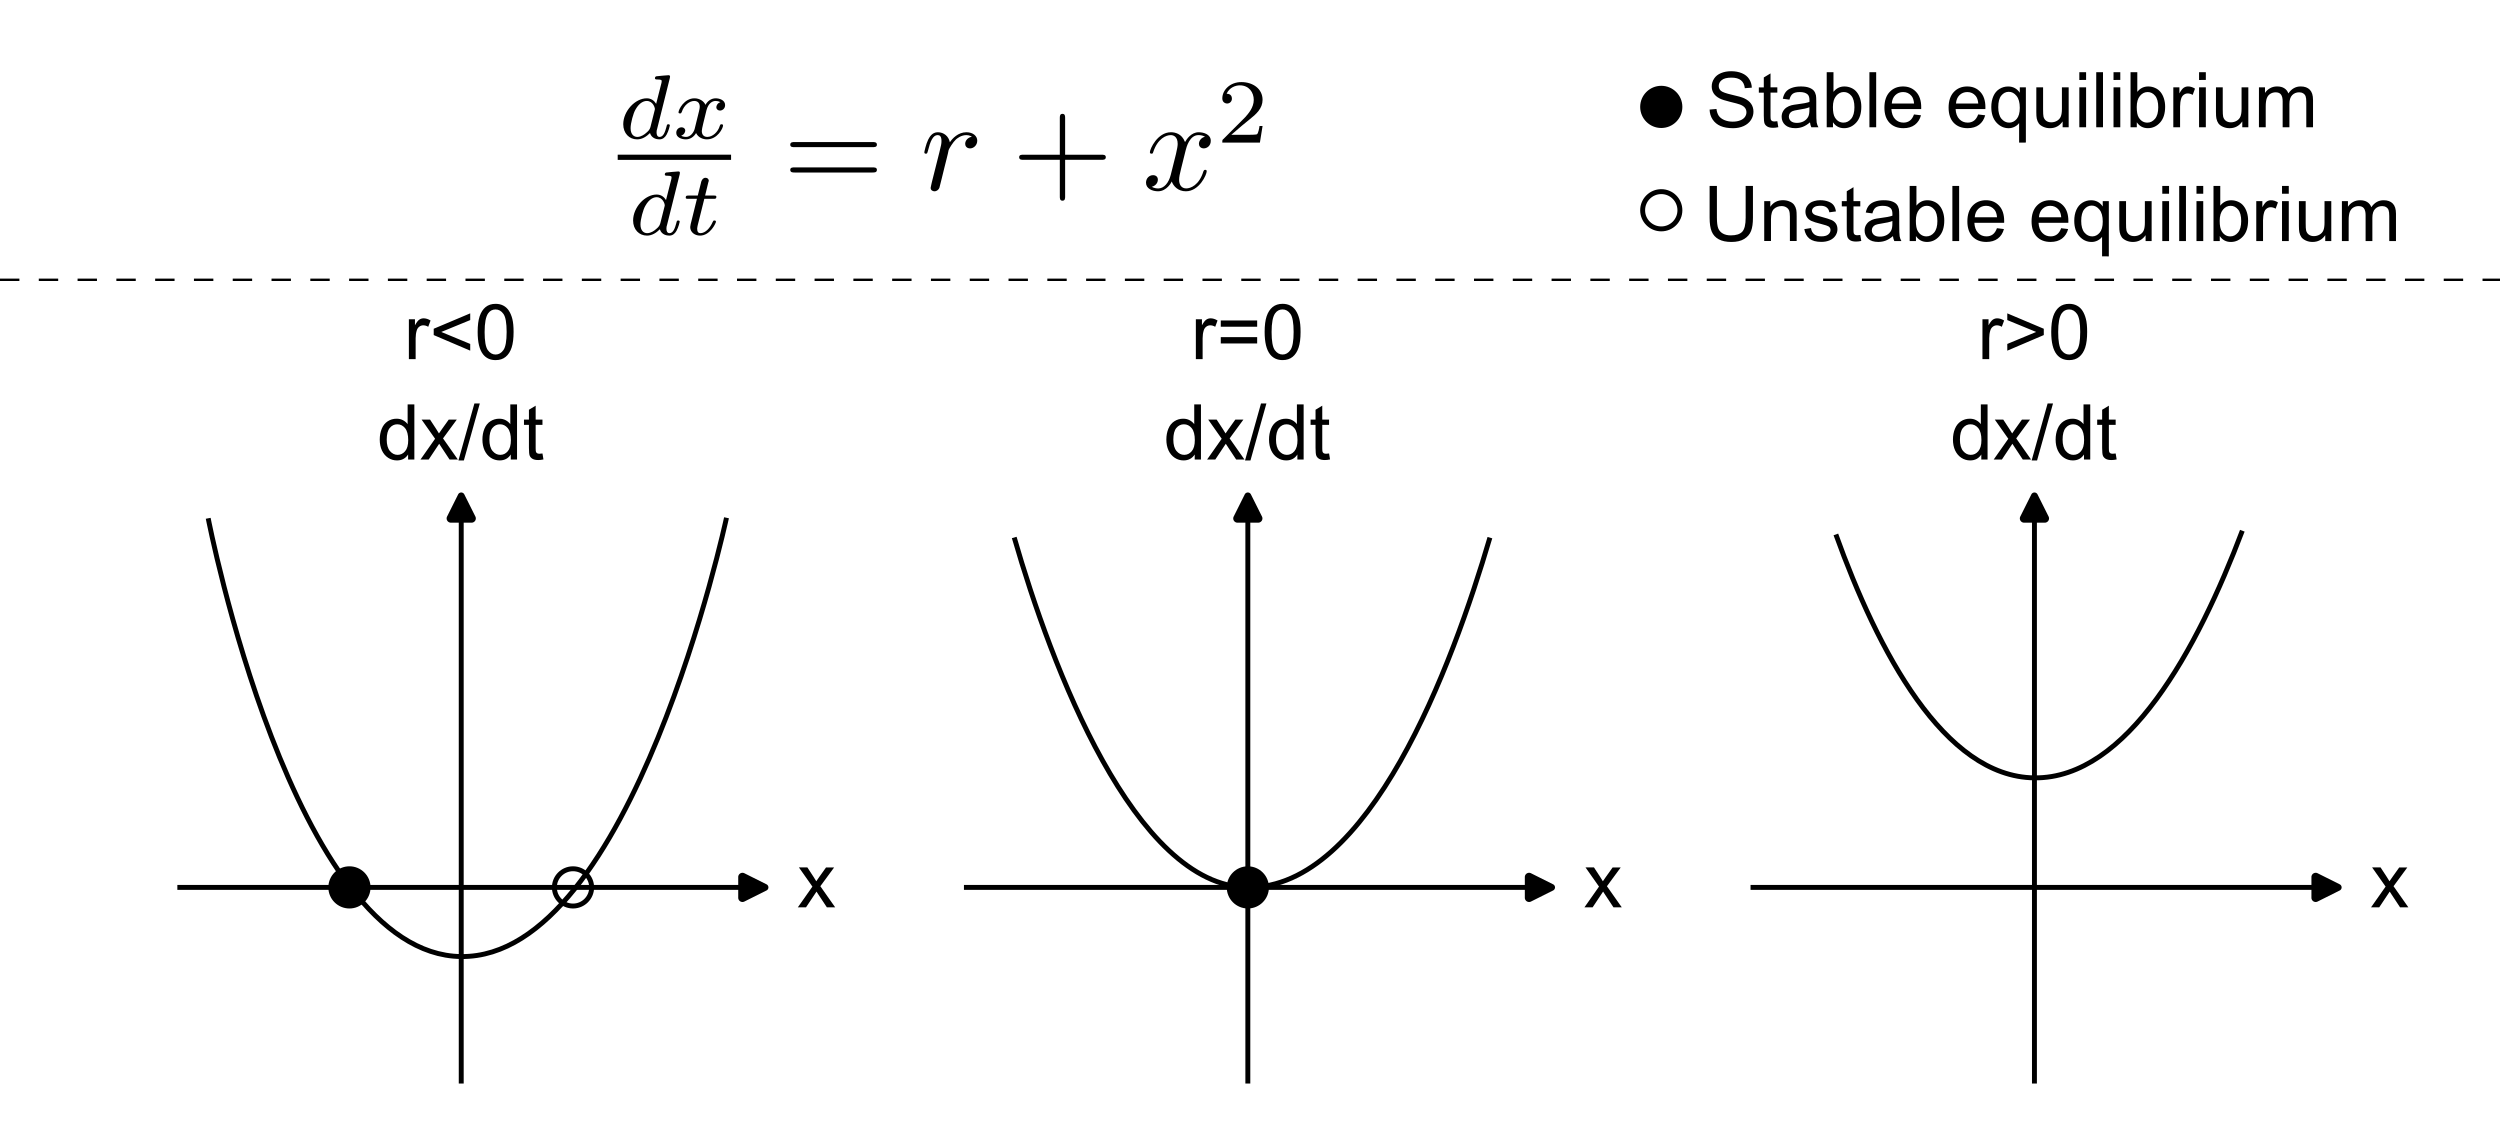 <?xml version="1.0" encoding="UTF-8" standalone="no"?>
<!-- Created with Inkscape (http://www.inkscape.org/) -->

<svg
   width="206.241mm"
   height="94.001mm"
   viewBox="0 0 206.241 94.001"
   version="1.1"
   id="svg1"
   inkscape:version="1.3.2 (091e20e, 2023-11-25, custom)"
   sodipodi:docname="TBMT42_nonlinear_saddle_node_bifurcation.svg"
   xmlns:inkscape="http://www.inkscape.org/namespaces/inkscape"
   xmlns:sodipodi="http://sodipodi.sourceforge.net/DTD/sodipodi-0.dtd"
   xmlns="http://www.w3.org/2000/svg"
   xmlns:svg="http://www.w3.org/2000/svg"
   xmlns:ns9="http://www.iki.fi/pav/software/textext/">
  <sodipodi:namedview
     id="namedview1"
     pagecolor="#ffffff"
     bordercolor="#000000"
     borderopacity="0.25"
     inkscape:showpageshadow="2"
     inkscape:pageopacity="0.0"
     inkscape:pagecheckerboard="0"
     inkscape:deskcolor="#d1d1d1"
     inkscape:document-units="mm"
     inkscape:zoom="1.0544998"
     inkscape:cx="284.02092"
     inkscape:cy="465.14945"
     inkscape:window-width="2560"
     inkscape:window-height="1417"
     inkscape:window-x="-8"
     inkscape:window-y="-8"
     inkscape:window-maximized="1"
     inkscape:current-layer="layer1"
     inkscape:export-bgcolor="#ffffffff"
     showgrid="false" />
  <defs
     id="defs1">
    <marker
       style="overflow:visible"
       id="marker7"
       refX="0"
       refY="0"
       orient="auto-start-reverse"
       inkscape:stockid="Rounded arrow"
       markerWidth="1"
       markerHeight="1"
       viewBox="0 0 1 1"
       inkscape:isstock="true"
       inkscape:collect="always"
       preserveAspectRatio="xMidYMid">
      <path
         transform="scale(0.7)"
         d="m -0.211,-4.106 6.422,3.211 a 1,1 90 0 1 0,1.789 L -0.211,4.106 A 1.236,1.236 31.717 0 1 -2,3 v -6 a 1.236,1.236 148.283 0 1 1.789,-1.106 z"
         style="fill:context-stroke;fill-rule:evenodd;stroke:none"
         id="path7" />
    </marker>
    <marker
       style="overflow:visible"
       id="RoundedArrow"
       refX="0"
       refY="0"
       orient="auto-start-reverse"
       inkscape:stockid="Rounded arrow"
       markerWidth="1"
       markerHeight="1"
       viewBox="0 0 1 1"
       inkscape:isstock="true"
       inkscape:collect="always"
       preserveAspectRatio="xMidYMid">
      <path
         transform="scale(0.7)"
         d="m -0.211,-4.106 6.422,3.211 a 1,1 90 0 1 0,1.789 L -0.211,4.106 A 1.236,1.236 31.717 0 1 -2,3 v -6 a 1.236,1.236 148.283 0 1 1.789,-1.106 z"
         style="fill:context-stroke;fill-rule:evenodd;stroke:none"
         id="path8" />
    </marker>
  </defs>
  <g
     inkscape:label="Layer 1"
     inkscape:groupmode="layer"
     id="layer1"
     transform="translate(-3.759)">
    <rect
       style="fill:#ffffff;stroke:none;stroke-width:0.406;stroke-linejoin:bevel;stroke-miterlimit:4.2"
       id="rect1"
       width="206.241"
       height="94.001"
       x="3.759"
       y="0"
       sodipodi:insensitive="true" />
    <g
       transform="matrix(1.079,0,0,1.079,54.717,6.204)"
       ns9:version="1.9.0"
       ns9:texconverter="pdflatex"
       ns9:pdfconverter="inkscape"
       ns9:text="$\\frac{dx}{dt} = r + x^2 $"
       ns9:preamble="C:\Users\henpo22\AppData\Roaming\inkscape\extensions\textext\default_packages.tex"
       ns9:scale="1.772711275234978"
       ns9:alignment="middle center"
       ns9:stroke-to-path="0"
       id="g3909"
       ns9:jacobian_sqrt="0.625374">
      <defs
         id="id-b8230cb5-3263-430d-9545-a3781a34b945">
        <g
           id="id-208bddf6-9c3f-4777-ad74-b69e488add2c">
          <g
             id="id-a1fa76da-e66f-47d4-906c-edc0139f22a0">
            <path
               d="M 3.984,-4.625 C 3.984,-4.641 4,-4.734 4,-4.734 4,-4.781 3.984,-4.844 3.891,-4.844 3.75,-4.844 3.172,-4.781 3,-4.766 c -0.047,0 -0.156,0.016 -0.156,0.156 0,0.094 0.109,0.094 0.188,0.094 0.328,0 0.328,0.062 0.328,0.109 0,0.047 0,0.094 -0.016,0.156 L 2.938,-2.656 c -0.141,-0.234 -0.375,-0.422 -0.719,-0.422 -0.891,0 -1.797,0.984 -1.797,1.984 0,0.688 0.453,1.156 1.062,1.156 0.375,0 0.703,-0.203 0.984,-0.484 C 2.594,0 3,0.062 3.188,0.062 c 0.25,0 0.422,-0.141 0.547,-0.359 0.156,-0.281 0.25,-0.672 0.25,-0.703 0,-0.094 -0.094,-0.094 -0.109,-0.094 -0.109,0 -0.109,0.031 -0.156,0.219 C 3.625,-0.531 3.5,-0.125 3.203,-0.125 3.031,-0.125 2.969,-0.281 2.969,-0.469 c 0,-0.125 0.016,-0.188 0.047,-0.281 z M 2.5,-0.875 C 2.453,-0.672 2.297,-0.531 2.141,-0.406 2.078,-0.344 1.797,-0.125 1.5,-0.125 c -0.266,0 -0.516,-0.188 -0.516,-0.672 0,-0.375 0.203,-1.141 0.375,-1.422 0.312,-0.562 0.672,-0.656 0.859,-0.656 0.484,0 0.625,0.531 0.625,0.609 0,0.016 -0.016,0.078 -0.016,0.094 z m 0,0"
               id="id-4f98d5a8-c44b-4694-ae8b-bc281e717b96" />
          </g>
          <g
             id="id-fb59d706-fe7d-4c25-ab58-243b3615f22b">
            <path
               d="M 1.734,-0.734 C 1.672,-0.5 1.438,-0.125 1.078,-0.125 c -0.016,0 -0.234,0 -0.375,-0.094 0.281,-0.094 0.312,-0.344 0.312,-0.391 0,-0.156 -0.125,-0.25 -0.281,-0.25 -0.203,0 -0.406,0.156 -0.406,0.422 0,0.344 0.391,0.5 0.734,0.5 0.328,0 0.609,-0.188 0.781,-0.484 C 2.016,-0.062 2.391,0.062 2.672,0.062 c 0.812,0 1.234,-0.859 1.234,-1.062 0,-0.094 -0.094,-0.094 -0.109,-0.094 -0.109,0 -0.109,0.047 -0.141,0.125 -0.141,0.484 -0.562,0.844 -0.953,0.844 -0.281,0 -0.422,-0.188 -0.422,-0.453 0,-0.188 0.172,-0.812 0.359,-1.594 C 2.781,-2.703 3.094,-2.875 3.328,-2.875 c 0.016,0 0.219,0 0.375,0.094 -0.219,0.062 -0.312,0.266 -0.312,0.391 0,0.141 0.125,0.25 0.281,0.25 0.156,0 0.391,-0.125 0.391,-0.422 0,-0.391 -0.453,-0.516 -0.719,-0.516 -0.359,0 -0.641,0.234 -0.781,0.5 -0.125,-0.281 -0.453,-0.5 -0.844,-0.5 C 0.938,-3.078 0.5,-2.219 0.5,-2 c 0,0.078 0.094,0.078 0.109,0.078 0.094,0 0.094,-0.016 0.141,-0.109 C 0.922,-2.578 1.359,-2.875 1.703,-2.875 1.938,-2.875 2.125,-2.75 2.125,-2.422 2.125,-2.281 2.031,-1.938 1.969,-1.688 Z m 0,0"
               id="id-0f3a787b-ffe1-4411-a413-44c2e1829019" />
          </g>
          <g
             id="id-e880e047-b899-4f33-9aaf-f739378d1571">
            <path
               d="m 1.719,-2.75 h 0.703 c 0.141,0 0.219,0 0.219,-0.156 C 2.641,-3 2.562,-3 2.438,-3 H 1.781 l 0.25,-1.031 C 2.047,-4.062 2.062,-4.109 2.062,-4.125 c 0,-0.141 -0.109,-0.234 -0.25,-0.234 -0.172,0 -0.266,0.125 -0.328,0.297 C 1.438,-3.875 1.531,-4.219 1.219,-3 H 0.516 c -0.125,0 -0.219,0 -0.219,0.156 C 0.297,-2.75 0.375,-2.75 0.5,-2.75 H 1.156 L 0.75,-1.109 C 0.703,-0.938 0.641,-0.688 0.641,-0.594 c 0,0.406 0.359,0.656 0.75,0.656 0.781,0 1.219,-0.969 1.219,-1.062 0,-0.094 -0.094,-0.094 -0.109,-0.094 -0.094,0 -0.094,0.016 -0.156,0.141 -0.188,0.438 -0.547,0.828 -0.922,0.828 -0.156,0 -0.25,-0.094 -0.25,-0.344 0,-0.062 0.031,-0.219 0.047,-0.281 z m 0,0"
               id="id-381f28a5-0821-4c22-b429-11056cba623a" />
          </g>
          <g
             id="id-b23007e9-1c81-420c-b38c-f9b5761ec411">
            <path
               d="m 6.844,-3.266 c 0.156,0 0.344,0 0.344,-0.188 C 7.188,-3.656 7,-3.656 6.859,-3.656 h -5.969 c -0.141,0 -0.328,0 -0.328,0.203 0,0.188 0.188,0.188 0.328,0.188 z m 0.016,1.938 c 0.141,0 0.328,0 0.328,-0.203 0,-0.188 -0.188,-0.188 -0.344,-0.188 H 0.891 c -0.141,0 -0.328,0 -0.328,0.188 0,0.203 0.188,0.203 0.328,0.203 z m 0,0"
               id="id-9a876ca0-866a-4f99-b57a-fb44913713fa" />
          </g>
          <g
             id="id-cde33da0-8c35-43b0-87bf-1b421f0d3e3e">
            <path
               d="m 4.078,-2.297 h 2.781 C 7,-2.297 7.188,-2.297 7.188,-2.5 7.188,-2.688 7,-2.688 6.859,-2.688 h -2.781 v -2.797 c 0,-0.141 0,-0.328 -0.203,-0.328 -0.203,0 -0.203,0.188 -0.203,0.328 V -2.688 h -2.781 c -0.141,0 -0.328,0 -0.328,0.188 0,0.203 0.188,0.203 0.328,0.203 h 2.781 V 0.5 c 0,0.141 0,0.328 0.203,0.328 0.203,0 0.203,-0.188 0.203,-0.328 z m 0,0"
               id="id-e3dc3263-4988-49c4-87ff-87c9839450e0" />
          </g>
          <g
             id="id-e58fb9f7-9621-4c49-a98e-74c0d5914ce6">
            <path
               d="m 0.875,-0.594 c -0.031,0.156 -0.094,0.391 -0.094,0.438 0,0.172 0.141,0.266 0.297,0.266 0.125,0 0.297,-0.078 0.375,-0.281 C 1.469,-0.203 1.797,-1.562 1.844,-1.75 c 0.078,-0.328 0.266,-1.016 0.312,-1.297 0.047,-0.125 0.328,-0.594 0.562,-0.812 0.078,-0.062 0.375,-0.328 0.797,-0.328 0.266,0 0.406,0.125 0.422,0.125 -0.297,0.047 -0.516,0.281 -0.516,0.547 0,0.156 0.109,0.344 0.375,0.344 0.266,0 0.547,-0.234 0.547,-0.594 0,-0.344 -0.312,-0.641 -0.828,-0.641 C 2.875,-4.406 2.438,-3.922 2.25,-3.641 2.156,-4.094 1.797,-4.406 1.328,-4.406 0.875,-4.406 0.688,-4.016 0.594,-3.844 0.422,-3.5 0.297,-2.906 0.297,-2.875 c 0,0.109 0.094,0.109 0.109,0.109 0.109,0 0.109,-0.016 0.172,-0.234 0.172,-0.703 0.375,-1.188 0.734,-1.188 0.156,0 0.297,0.078 0.297,0.453 0,0.219 -0.031,0.328 -0.156,0.844 z m 0,0"
               id="id-6e2d6aa1-2eb9-4cd7-b3b2-cdf8f058139c" />
          </g>
          <g
             id="id-cba93fa6-0005-4e36-8a87-845f6d744a99">
            <path
               d="M 3.328,-3.016 C 3.391,-3.266 3.625,-4.188 4.312,-4.188 c 0.047,0 0.297,0 0.5,0.125 C 4.531,-4 4.344,-3.766 4.344,-3.516 c 0,0.156 0.109,0.344 0.375,0.344 0.219,0 0.531,-0.172 0.531,-0.578 0,-0.516 -0.578,-0.656 -0.922,-0.656 -0.578,0 -0.922,0.531 -1.047,0.75 -0.25,-0.656 -0.781,-0.75 -1.078,-0.75 -1.031,0 -1.609,1.281 -1.609,1.531 0,0.109 0.109,0.109 0.125,0.109 0.078,0 0.109,-0.031 0.125,-0.109 0.344,-1.062 1,-1.312 1.344,-1.312 0.188,0 0.531,0.094 0.531,0.672 0,0.312 -0.172,0.969 -0.531,2.375 -0.156,0.609 -0.516,1.031 -0.953,1.031 -0.062,0 -0.281,0 -0.5,-0.125 0.25,-0.062 0.469,-0.266 0.469,-0.547 0,-0.266 -0.219,-0.344 -0.359,-0.344 -0.312,0 -0.547,0.25 -0.547,0.578 0,0.453 0.484,0.656 0.922,0.656 0.672,0 1.031,-0.703 1.047,-0.75 0.125,0.359 0.484,0.75 1.078,0.75 1.031,0 1.594,-1.281 1.594,-1.531 0,-0.109 -0.078,-0.109 -0.109,-0.109 -0.094,0 -0.109,0.047 -0.141,0.109 -0.328,1.078 -1,1.312 -1.312,1.312 -0.391,0 -0.547,-0.312 -0.547,-0.656 0,-0.219 0.047,-0.438 0.156,-0.875 z m 0,0"
               id="id-0b377ee3-e68c-4351-95ee-0318bec48d41" />
          </g>
          <g
             id="id-6f37bd24-5906-4675-a88b-6620319efb9c">
            <path
               d="M 3.516,-1.266 H 3.281 c -0.016,0.156 -0.094,0.562 -0.188,0.625 C 3.047,-0.594 2.516,-0.594 2.406,-0.594 H 1.125 c 0.734,-0.641 0.984,-0.844 1.391,-1.172 0.516,-0.406 1,-0.844 1,-1.5 0,-0.844 -0.734,-1.359 -1.625,-1.359 -0.859,0 -1.453,0.609 -1.453,1.25 0,0.344 0.297,0.391 0.375,0.391 0.156,0 0.359,-0.125 0.359,-0.375 0,-0.125 -0.047,-0.375 -0.406,-0.375 C 0.984,-4.219 1.453,-4.375 1.781,-4.375 c 0.703,0 1.062,0.547 1.062,1.109 0,0.609 -0.438,1.078 -0.656,1.328 L 0.516,-0.266 C 0.438,-0.203 0.438,-0.188 0.438,0 h 2.875 z m 0,0"
               id="id-96cff526-7835-4796-8a41-a685e6f54743" />
          </g>
        </g>
      </defs>
      <g
         fill="#000000"
         fill-opacity="1"
         id="id-9f971e39-302b-4ae2-85bf-8ee56f56700a"
         transform="translate(-149.906,-125.998)">
        <g
           transform="translate(149.908,130.842)"
           id="g2518">
          <path
             d="M 3.984,-4.625 C 3.984,-4.641 4,-4.734 4,-4.734 4,-4.781 3.984,-4.844 3.891,-4.844 3.75,-4.844 3.172,-4.781 3,-4.766 c -0.047,0 -0.156,0.016 -0.156,0.156 0,0.094 0.109,0.094 0.188,0.094 0.328,0 0.328,0.062 0.328,0.109 0,0.047 0,0.094 -0.016,0.156 L 2.938,-2.656 c -0.141,-0.234 -0.375,-0.422 -0.719,-0.422 -0.891,0 -1.797,0.984 -1.797,1.984 0,0.688 0.453,1.156 1.062,1.156 0.375,0 0.703,-0.203 0.984,-0.484 C 2.594,0 3,0.062 3.188,0.062 c 0.25,0 0.422,-0.141 0.547,-0.359 0.156,-0.281 0.25,-0.672 0.25,-0.703 0,-0.094 -0.094,-0.094 -0.109,-0.094 -0.109,0 -0.109,0.031 -0.156,0.219 C 3.625,-0.531 3.5,-0.125 3.203,-0.125 3.031,-0.125 2.969,-0.281 2.969,-0.469 c 0,-0.125 0.016,-0.188 0.047,-0.281 z M 2.5,-0.875 C 2.453,-0.672 2.297,-0.531 2.141,-0.406 2.078,-0.344 1.797,-0.125 1.5,-0.125 c -0.266,0 -0.516,-0.188 -0.516,-0.672 0,-0.375 0.203,-1.141 0.375,-1.422 0.312,-0.562 0.672,-0.656 0.859,-0.656 0.484,0 0.625,0.531 0.625,0.609 0,0.016 -0.016,0.078 -0.016,0.094 z m 0,0"
             id="id-c53996f4-760b-491d-a032-dfd55e364c64" />
        </g>
        <g
           transform="translate(154.055,130.842)"
           id="g3631">
          <path
             d="M 1.734,-0.734 C 1.672,-0.5 1.438,-0.125 1.078,-0.125 c -0.016,0 -0.234,0 -0.375,-0.094 0.281,-0.094 0.312,-0.344 0.312,-0.391 0,-0.156 -0.125,-0.25 -0.281,-0.25 -0.203,0 -0.406,0.156 -0.406,0.422 0,0.344 0.391,0.5 0.734,0.5 0.328,0 0.609,-0.188 0.781,-0.484 C 2.016,-0.062 2.391,0.062 2.672,0.062 c 0.812,0 1.234,-0.859 1.234,-1.062 0,-0.094 -0.094,-0.094 -0.109,-0.094 -0.109,0 -0.109,0.047 -0.141,0.125 -0.141,0.484 -0.562,0.844 -0.953,0.844 -0.281,0 -0.422,-0.188 -0.422,-0.453 0,-0.188 0.172,-0.812 0.359,-1.594 C 2.781,-2.703 3.094,-2.875 3.328,-2.875 c 0.016,0 0.219,0 0.375,0.094 -0.219,0.062 -0.312,0.266 -0.312,0.391 0,0.141 0.125,0.25 0.281,0.25 0.156,0 0.391,-0.125 0.391,-0.422 0,-0.391 -0.453,-0.516 -0.719,-0.516 -0.359,0 -0.641,0.234 -0.781,0.5 -0.125,-0.281 -0.453,-0.5 -0.844,-0.5 C 0.938,-3.078 0.5,-2.219 0.5,-2 c 0,0.078 0.094,0.078 0.109,0.078 0.094,0 0.094,-0.016 0.141,-0.109 C 0.922,-2.578 1.359,-2.875 1.703,-2.875 1.938,-2.875 2.125,-2.75 2.125,-2.422 2.125,-2.281 2.031,-1.938 1.969,-1.688 Z m 0,0"
             id="id-6beea091-dc21-43e9-9209-1a537406394f" />
        </g>
      </g>
      <path
         fill="none"
         stroke-width="0.398"
         stroke-linecap="butt"
         stroke-linejoin="miter"
         stroke="#000000"
         stroke-opacity="1"
         stroke-miterlimit="10"
         d="M 0,6.275 H 8.668"
         id="id-b7db0447-ab91-4137-af51-a6cfeb520774" />
      <g
         fill="#000000"
         fill-opacity="1"
         id="id-8d4aeb37-5ec8-4e24-83a2-987404283f74"
         transform="translate(-149.906,-125.998)">
        <g
           transform="translate(150.662,138.2)"
           id="g5891">
          <path
             d="M 3.984,-4.625 C 3.984,-4.641 4,-4.734 4,-4.734 4,-4.781 3.984,-4.844 3.891,-4.844 3.75,-4.844 3.172,-4.781 3,-4.766 c -0.047,0 -0.156,0.016 -0.156,0.156 0,0.094 0.109,0.094 0.188,0.094 0.328,0 0.328,0.062 0.328,0.109 0,0.047 0,0.094 -0.016,0.156 L 2.938,-2.656 c -0.141,-0.234 -0.375,-0.422 -0.719,-0.422 -0.891,0 -1.797,0.984 -1.797,1.984 0,0.688 0.453,1.156 1.062,1.156 0.375,0 0.703,-0.203 0.984,-0.484 C 2.594,0 3,0.062 3.188,0.062 c 0.25,0 0.422,-0.141 0.547,-0.359 0.156,-0.281 0.25,-0.672 0.25,-0.703 0,-0.094 -0.094,-0.094 -0.109,-0.094 -0.109,0 -0.109,0.031 -0.156,0.219 C 3.625,-0.531 3.5,-0.125 3.203,-0.125 3.031,-0.125 2.969,-0.281 2.969,-0.469 c 0,-0.125 0.016,-0.188 0.047,-0.281 z M 2.5,-0.875 C 2.453,-0.672 2.297,-0.531 2.141,-0.406 2.078,-0.344 1.797,-0.125 1.5,-0.125 c -0.266,0 -0.516,-0.188 -0.516,-0.672 0,-0.375 0.203,-1.141 0.375,-1.422 0.312,-0.562 0.672,-0.656 0.859,-0.656 0.484,0 0.625,0.531 0.625,0.609 0,0.016 -0.016,0.078 -0.016,0.094 z m 0,0"
             id="id-8b9c42f9-c61a-42e3-8b45-560955717501" />
        </g>
        <g
           transform="translate(154.809,138.2)"
           id="g8910">
          <path
             d="m 1.719,-2.75 h 0.703 c 0.141,0 0.219,0 0.219,-0.156 C 2.641,-3 2.562,-3 2.438,-3 H 1.781 l 0.25,-1.031 C 2.047,-4.062 2.062,-4.109 2.062,-4.125 c 0,-0.141 -0.109,-0.234 -0.25,-0.234 -0.172,0 -0.266,0.125 -0.328,0.297 C 1.438,-3.875 1.531,-4.219 1.219,-3 H 0.516 c -0.125,0 -0.219,0 -0.219,0.156 C 0.297,-2.75 0.375,-2.75 0.5,-2.75 H 1.156 L 0.75,-1.109 C 0.703,-0.938 0.641,-0.688 0.641,-0.594 c 0,0.406 0.359,0.656 0.75,0.656 0.781,0 1.219,-0.969 1.219,-1.062 0,-0.094 -0.094,-0.094 -0.109,-0.094 -0.094,0 -0.094,0.016 -0.156,0.141 -0.188,0.438 -0.547,0.828 -0.922,0.828 -0.156,0 -0.25,-0.094 -0.25,-0.344 0,-0.062 0.031,-0.219 0.047,-0.281 z m 0,0"
             id="id-f284e53d-c624-4eac-9711-48c746d49345" />
        </g>
      </g>
      <g
         fill="#000000"
         fill-opacity="1"
         id="id-b3e8a6c2-0510-491a-a6b4-ffbb48929daa"
         transform="translate(-149.906,-125.998)">
        <g
           transform="translate(162.536,134.765)"
           id="g2096">
          <path
             d="m 6.844,-3.266 c 0.156,0 0.344,0 0.344,-0.188 C 7.188,-3.656 7,-3.656 6.859,-3.656 h -5.969 c -0.141,0 -0.328,0 -0.328,0.203 0,0.188 0.188,0.188 0.328,0.188 z m 0.016,1.938 c 0.141,0 0.328,0 0.328,-0.203 0,-0.188 -0.188,-0.188 -0.344,-0.188 H 0.891 c -0.141,0 -0.328,0 -0.328,0.188 0,0.203 0.188,0.203 0.328,0.203 z m 0,0"
             id="id-b8327fb2-d6ff-4c37-9d26-11b4086b2fc9" />
        </g>
      </g>
      <g
         fill="#000000"
         fill-opacity="1"
         id="id-762b2df9-32c1-43ed-9c52-09cc156b2948"
         transform="translate(-149.906,-125.998)">
        <g
           transform="translate(173.052,134.765)"
           id="g8733">
          <path
             d="m 0.875,-0.594 c -0.031,0.156 -0.094,0.391 -0.094,0.438 0,0.172 0.141,0.266 0.297,0.266 0.125,0 0.297,-0.078 0.375,-0.281 C 1.469,-0.203 1.797,-1.562 1.844,-1.75 c 0.078,-0.328 0.266,-1.016 0.312,-1.297 0.047,-0.125 0.328,-0.594 0.562,-0.812 0.078,-0.062 0.375,-0.328 0.797,-0.328 0.266,0 0.406,0.125 0.422,0.125 -0.297,0.047 -0.516,0.281 -0.516,0.547 0,0.156 0.109,0.344 0.375,0.344 0.266,0 0.547,-0.234 0.547,-0.594 0,-0.344 -0.312,-0.641 -0.828,-0.641 C 2.875,-4.406 2.438,-3.922 2.25,-3.641 2.156,-4.094 1.797,-4.406 1.328,-4.406 0.875,-4.406 0.688,-4.016 0.594,-3.844 0.422,-3.5 0.297,-2.906 0.297,-2.875 c 0,0.109 0.094,0.109 0.109,0.109 0.109,0 0.109,-0.016 0.172,-0.234 0.172,-0.703 0.375,-1.188 0.734,-1.188 0.156,0 0.297,0.078 0.297,0.453 0,0.219 -0.031,0.328 -0.156,0.844 z m 0,0"
             id="id-703cf3ad-1535-4ed5-abe1-b89836d9f9cc" />
        </g>
      </g>
      <g
         fill="#000000"
         fill-opacity="1"
         id="id-10cf038e-1d58-4ab8-a257-9c4b1e5a9ed0"
         transform="translate(-149.906,-125.998)">
        <g
           transform="translate(180.037,134.765)"
           id="g8730">
          <path
             d="m 4.078,-2.297 h 2.781 C 7,-2.297 7.188,-2.297 7.188,-2.5 7.188,-2.688 7,-2.688 6.859,-2.688 h -2.781 v -2.797 c 0,-0.141 0,-0.328 -0.203,-0.328 -0.203,0 -0.203,0.188 -0.203,0.328 V -2.688 h -2.781 c -0.141,0 -0.328,0 -0.328,0.188 0,0.203 0.188,0.203 0.328,0.203 h 2.781 V 0.5 c 0,0.141 0,0.328 0.203,0.328 0.203,0 0.203,-0.188 0.203,-0.328 z m 0,0"
             id="id-bc77dcdf-b769-4c7b-9b58-5bcbdc31ac97" />
        </g>
      </g>
      <g
         fill="#000000"
         fill-opacity="1"
         id="id-6850c258-6530-40ea-a957-dd6668f376ad"
         transform="translate(-149.906,-125.998)">
        <g
           transform="translate(190,134.765)"
           id="g8297">
          <path
             d="M 3.328,-3.016 C 3.391,-3.266 3.625,-4.188 4.312,-4.188 c 0.047,0 0.297,0 0.5,0.125 C 4.531,-4 4.344,-3.766 4.344,-3.516 c 0,0.156 0.109,0.344 0.375,0.344 0.219,0 0.531,-0.172 0.531,-0.578 0,-0.516 -0.578,-0.656 -0.922,-0.656 -0.578,0 -0.922,0.531 -1.047,0.75 -0.25,-0.656 -0.781,-0.75 -1.078,-0.75 -1.031,0 -1.609,1.281 -1.609,1.531 0,0.109 0.109,0.109 0.125,0.109 0.078,0 0.109,-0.031 0.125,-0.109 0.344,-1.062 1,-1.312 1.344,-1.312 0.188,0 0.531,0.094 0.531,0.672 0,0.312 -0.172,0.969 -0.531,2.375 -0.156,0.609 -0.516,1.031 -0.953,1.031 -0.062,0 -0.281,0 -0.5,-0.125 0.25,-0.062 0.469,-0.266 0.469,-0.547 0,-0.266 -0.219,-0.344 -0.359,-0.344 -0.312,0 -0.547,0.25 -0.547,0.578 0,0.453 0.484,0.656 0.922,0.656 0.672,0 1.031,-0.703 1.047,-0.75 0.125,0.359 0.484,0.75 1.078,0.75 1.031,0 1.594,-1.281 1.594,-1.531 0,-0.109 -0.078,-0.109 -0.109,-0.109 -0.094,0 -0.109,0.047 -0.141,0.109 -0.328,1.078 -1,1.312 -1.312,1.312 -0.391,0 -0.547,-0.312 -0.547,-0.656 0,-0.219 0.047,-0.438 0.156,-0.875 z m 0,0"
             id="id-cfea53d3-0f45-4616-9433-4727aec47f5f" />
        </g>
      </g>
      <g
         fill="#000000"
         fill-opacity="1"
         id="id-a49b7ecb-7fbf-493b-96f7-02085fa731fb"
         transform="translate(-149.906,-125.998)">
        <g
           transform="translate(195.694,131.149)"
           id="g2480">
          <path
             d="M 3.516,-1.266 H 3.281 c -0.016,0.156 -0.094,0.562 -0.188,0.625 C 3.047,-0.594 2.516,-0.594 2.406,-0.594 H 1.125 c 0.734,-0.641 0.984,-0.844 1.391,-1.172 0.516,-0.406 1,-0.844 1,-1.5 0,-0.844 -0.734,-1.359 -1.625,-1.359 -0.859,0 -1.453,0.609 -1.453,1.25 0,0.344 0.297,0.391 0.375,0.391 0.156,0 0.359,-0.125 0.359,-0.375 0,-0.125 -0.047,-0.375 -0.406,-0.375 C 0.984,-4.219 1.453,-4.375 1.781,-4.375 c 0.703,0 1.062,0.547 1.062,1.109 0,0.609 -0.438,1.078 -0.656,1.328 L 0.516,-0.266 C 0.438,-0.203 0.438,-0.188 0.438,0 h 2.875 z m 0,0"
             id="id-38c5064a-3068-4f1f-acdd-19ecf3177341" />
        </g>
      </g>
    </g>
    <g
       id="g17">
      <path
         d="M 37.49,29.629 V 26.336 h 0.502 v 0.499 q 0.192,-0.35 0.353,-0.462 0.164,-0.112 0.36,-0.112 0.282,0 0.574,0.18 l -0.192,0.518 q -0.205,-0.121 -0.409,-0.121 -0.183,0 -0.329,0.112 -0.146,0.109 -0.208,0.304 -0.093,0.298 -0.093,0.651 v 1.724 z m 2.049,-1.987 v -0.521 l 3.011,-1.271 v 0.555 l -2.387,0.98 2.387,0.989 V 28.928 Z m 3.625,-0.254 q 0,-0.806 0.164,-1.296 0.167,-0.493 0.493,-0.76 0.329,-0.267 0.825,-0.267 0.366,0 0.642,0.149 0.276,0.146 0.456,0.425 0.18,0.276 0.282,0.676 0.102,0.397 0.102,1.073 0,0.8 -0.164,1.293 -0.164,0.49 -0.493,0.76 -0.326,0.267 -0.825,0.267 -0.657,0 -1.032,-0.471 -0.45,-0.567 -0.45,-1.848 z m 0.574,0 q 0,1.119 0.26,1.491 0.264,0.369 0.648,0.369 0.384,0 0.645,-0.372 0.264,-0.372 0.264,-1.488 0,-1.122 -0.264,-1.491 -0.26,-0.369 -0.651,-0.369 -0.384,0 -0.614,0.326 -0.288,0.415 -0.288,1.535 z"
         id="text1"
         style="-inkscape-font-specification:Arial;stroke-width:0.406;stroke-linejoin:bevel;stroke-miterlimit:4.2"
         aria-label="r&lt;0" />
      <path
         style="fill:#000000;stroke:#000000;stroke-width:0.406;stroke-linejoin:bevel;stroke-miterlimit:4.2;marker-end:url(#RoundedArrow)"
         d="M 41.809,89.39 V 42.551"
         id="path5" />
      <path
         style="fill:#000000;stroke:#000000;stroke-width:0.406;stroke-linejoin:bevel;stroke-miterlimit:4.2;marker-end:url(#marker7)"
         d="M 18.39,73.207 H 65.228"
         id="path6" />
      <path
         d="m 37.426,37.908 v -0.415 q -0.313,0.49 -0.921,0.49 -0.394,0 -0.726,-0.217 -0.329,-0.217 -0.512,-0.605 -0.18,-0.391 -0.18,-0.896 0,-0.493 0.164,-0.893 0.164,-0.403 0.493,-0.617 0.329,-0.214 0.735,-0.214 0.298,0 0.53,0.127 0.233,0.124 0.378,0.326 v -1.631 h 0.555 v 4.545 z m -1.764,-1.643 q 0,0.633 0.267,0.946 0.267,0.313 0.629,0.313 0.366,0 0.62,-0.298 0.257,-0.301 0.257,-0.915 0,-0.676 -0.26,-0.992 -0.26,-0.316 -0.642,-0.316 -0.372,0 -0.623,0.304 -0.248,0.304 -0.248,0.958 z m 2.787,1.643 1.203,-1.712 -1.113,-1.581 h 0.698 l 0.505,0.772 q 0.143,0.22 0.229,0.369 0.136,-0.205 0.251,-0.363 l 0.555,-0.778 h 0.667 l -1.138,1.55 1.225,1.743 h -0.685 L 40.17,36.885 39.99,36.609 39.125,37.908 Z m 3.128,0.078 1.318,-4.7 h 0.446 l -1.315,4.7 z m 4.319,-0.078 v -0.415 q -0.313,0.49 -0.921,0.49 -0.394,0 -0.726,-0.217 -0.329,-0.217 -0.512,-0.605 -0.18,-0.391 -0.18,-0.896 0,-0.493 0.164,-0.893 0.164,-0.403 0.493,-0.617 0.329,-0.214 0.735,-0.214 0.298,0 0.53,0.127 0.233,0.124 0.378,0.326 v -1.631 h 0.555 v 4.545 z m -1.764,-1.643 q 0,0.633 0.267,0.946 0.267,0.313 0.629,0.313 0.366,0 0.62,-0.298 0.257,-0.301 0.257,-0.915 0,-0.676 -0.26,-0.992 -0.26,-0.316 -0.642,-0.316 -0.372,0 -0.623,0.304 -0.248,0.304 -0.248,0.958 z m 4.378,1.144 0.081,0.493 q -0.236,0.05 -0.422,0.05 -0.304,0 -0.471,-0.096 -0.167,-0.096 -0.236,-0.251 -0.068,-0.158 -0.068,-0.66 v -1.894 h -0.409 v -0.434 h 0.409 v -0.815 l 0.555,-0.335 v 1.15 h 0.561 v 0.434 h -0.561 v 1.925 q 0,0.239 0.028,0.307 0.031,0.068 0.096,0.109 0.068,0.04 0.192,0.04 0.093,0 0.245,-0.022 z"
         id="text7"
         style="-inkscape-font-specification:Arial;stroke-width:0.406;stroke-linejoin:bevel;stroke-miterlimit:4.2"
         aria-label="dx/dt" />
      <path
         d="m 69.577,74.853 1.203,-1.712 -1.113,-1.581 h 0.698 l 0.505,0.772 q 0.143,0.22 0.229,0.369 0.136,-0.205 0.251,-0.363 l 0.555,-0.778 h 0.667 l -1.138,1.55 1.225,1.743 H 71.973 L 71.297,73.83 71.118,73.554 70.252,74.853 Z"
         id="text8"
         style="-inkscape-font-specification:Arial;stroke-width:0.406;stroke-linejoin:bevel;stroke-miterlimit:4.2"
         aria-label="x" />
      <path
         style="fill:none;stroke:#000000;stroke-width:0.406;stroke-linejoin:bevel;stroke-miterlimit:4.2"
         d="m 20.935,42.758 c 0,0 6.958,36.013 20.873,36.154 14.099,0.142 21.885,-36.198 21.885,-36.198"
         id="path9"
         sodipodi:nodetypes="cac" />
      <circle
         style="fill:#000000;stroke:#000000;stroke-width:0.406;stroke-linejoin:bevel;stroke-miterlimit:4.2"
         id="path10"
         cx="32.587"
         cy="73.207"
         r="1.537" />
      <circle
         style="fill:none;stroke:#000000;stroke-width:0.406;stroke-linejoin:bevel;stroke-miterlimit:4.2"
         id="circle10"
         cx="51.031"
         cy="73.207"
         r="1.537" />
    </g>
    <g
       id="g18"
       transform="translate(-2.754)">
      <path
         d="M 105.167,29.629 V 26.336 h 0.502 v 0.499 q 0.192,-0.35 0.353,-0.462 0.164,-0.112 0.36,-0.112 0.282,0 0.574,0.18 l -0.192,0.518 q -0.205,-0.121 -0.409,-0.121 -0.183,0 -0.329,0.112 -0.146,0.109 -0.208,0.304 -0.093,0.298 -0.093,0.651 v 1.724 z m 5.057,-2.673 h -3.001 v -0.521 h 3.001 z m 0,1.38 h -3.001 v -0.521 h 3.001 z m 0.617,-0.949 q 0,-0.806 0.164,-1.296 0.167,-0.493 0.493,-0.76 0.329,-0.267 0.825,-0.267 0.366,0 0.642,0.149 0.276,0.146 0.456,0.425 0.18,0.276 0.282,0.676 0.102,0.397 0.102,1.073 0,0.8 -0.164,1.293 -0.164,0.49 -0.493,0.76 -0.326,0.267 -0.825,0.267 -0.657,0 -1.032,-0.471 -0.45,-0.567 -0.45,-1.848 z m 0.574,0 q 0,1.119 0.26,1.491 0.264,0.369 0.648,0.369 0.384,0 0.645,-0.372 0.264,-0.372 0.264,-1.488 0,-1.122 -0.264,-1.491 -0.26,-0.369 -0.651,-0.369 -0.384,0 -0.614,0.326 -0.288,0.415 -0.288,1.535 z"
         id="text2"
         style="-inkscape-font-specification:Arial;stroke-width:0.406;stroke-linejoin:bevel;stroke-miterlimit:4.2"
         aria-label="r=0" />
      <path
         style="fill:#000000;stroke:#000000;stroke-width:0.406;stroke-linejoin:bevel;stroke-miterlimit:4.2;marker-end:url(#RoundedArrow)"
         d="M 109.455,89.39 V 42.551"
         id="path11" />
      <path
         style="fill:#000000;stroke:#000000;stroke-width:0.406;stroke-linejoin:bevel;stroke-miterlimit:4.2;marker-end:url(#marker7)"
         d="M 86.035,73.207 H 132.874"
         id="path12" />
      <path
         d="m 105.072,37.908 v -0.415 q -0.313,0.49 -0.921,0.49 -0.394,0 -0.726,-0.217 -0.329,-0.217 -0.512,-0.605 -0.18,-0.391 -0.18,-0.896 0,-0.493 0.164,-0.893 0.164,-0.403 0.493,-0.617 0.329,-0.214 0.735,-0.214 0.298,0 0.53,0.127 0.233,0.124 0.378,0.326 v -1.631 h 0.555 v 4.545 z m -1.764,-1.643 q 0,0.633 0.267,0.946 0.267,0.313 0.629,0.313 0.366,0 0.62,-0.298 0.257,-0.301 0.257,-0.915 0,-0.676 -0.26,-0.992 -0.26,-0.316 -0.642,-0.316 -0.372,0 -0.623,0.304 -0.248,0.304 -0.248,0.958 z m 2.787,1.643 1.203,-1.712 -1.113,-1.581 h 0.698 l 0.505,0.772 q 0.143,0.22 0.229,0.369 0.136,-0.205 0.251,-0.363 l 0.555,-0.778 h 0.667 l -1.138,1.55 1.225,1.743 h -0.685 l -0.676,-1.023 -0.18,-0.276 -0.865,1.299 z m 3.128,0.078 1.318,-4.7 h 0.446 l -1.315,4.7 z m 4.319,-0.078 v -0.415 q -0.313,0.49 -0.921,0.49 -0.394,0 -0.726,-0.217 -0.329,-0.217 -0.512,-0.605 -0.18,-0.391 -0.18,-0.896 0,-0.493 0.164,-0.893 0.164,-0.403 0.493,-0.617 0.329,-0.214 0.735,-0.214 0.298,0 0.53,0.127 0.233,0.124 0.378,0.326 v -1.631 h 0.555 v 4.545 z m -1.764,-1.643 q 0,0.633 0.267,0.946 0.267,0.313 0.629,0.313 0.366,0 0.62,-0.298 0.257,-0.301 0.257,-0.915 0,-0.676 -0.26,-0.992 -0.26,-0.316 -0.642,-0.316 -0.372,0 -0.623,0.304 -0.248,0.304 -0.248,0.958 z m 4.378,1.144 0.081,0.493 q -0.236,0.05 -0.422,0.05 -0.304,0 -0.471,-0.096 -0.167,-0.096 -0.236,-0.251 -0.068,-0.158 -0.068,-0.66 v -1.894 h -0.409 v -0.434 h 0.409 v -0.815 l 0.555,-0.335 v 1.15 h 0.561 v 0.434 h -0.561 v 1.925 q 0,0.239 0.028,0.307 0.031,0.068 0.096,0.109 0.068,0.04 0.192,0.04 0.093,0 0.245,-0.022 z"
         id="text12"
         style="-inkscape-font-specification:Arial;stroke-width:0.406;stroke-linejoin:bevel;stroke-miterlimit:4.2"
         aria-label="dx/dt" />
      <path
         d="m 137.222,74.853 1.203,-1.712 -1.113,-1.581 h 0.698 l 0.505,0.772 q 0.143,0.22 0.229,0.369 0.136,-0.205 0.251,-0.363 l 0.555,-0.778 h 0.667 l -1.138,1.55 1.225,1.743 h -0.685 l -0.676,-1.023 -0.18,-0.276 -0.865,1.299 z"
         id="text13"
         style="-inkscape-font-specification:Arial;stroke-width:0.406;stroke-linejoin:bevel;stroke-miterlimit:4.2"
         aria-label="x" />
      <path
         style="fill:none;stroke:#000000;stroke-width:0.406;stroke-linejoin:bevel;stroke-miterlimit:4.2"
         d="m 90.183,44.34 c 3.072,10.679 9.936,28.773 19.272,28.867 10.025,0.101 16.858,-18.243 19.97,-28.853"
         id="path13"
         sodipodi:nodetypes="csc" />
      <circle
         style="fill:#000000;stroke:#000000;stroke-width:0.406;stroke-linejoin:bevel;stroke-miterlimit:4.2"
         id="circle13"
         cx="109.455"
         cy="73.207"
         r="1.537" />
    </g>
    <g
       id="g19">
      <path
         d="M 167.304,29.629 V 26.336 h 0.502 v 0.499 q 0.192,-0.35 0.353,-0.462 0.164,-0.112 0.36,-0.112 0.282,0 0.574,0.18 l -0.192,0.518 q -0.205,-0.121 -0.409,-0.121 -0.183,0 -0.329,0.112 -0.146,0.109 -0.208,0.304 -0.093,0.298 -0.093,0.651 v 1.724 z m 5.06,-1.987 -3.011,1.287 v -0.555 l 2.384,-0.989 -2.384,-0.98 v -0.555 l 3.011,1.271 z m 0.614,-0.254 q 0,-0.806 0.164,-1.296 0.167,-0.493 0.493,-0.76 0.329,-0.267 0.825,-0.267 0.366,0 0.642,0.149 0.276,0.146 0.456,0.425 0.18,0.276 0.282,0.676 0.102,0.397 0.102,1.073 0,0.8 -0.164,1.293 -0.164,0.49 -0.493,0.76 -0.326,0.267 -0.825,0.267 -0.657,0 -1.032,-0.471 -0.45,-0.567 -0.45,-1.848 z m 0.574,0 q 0,1.119 0.26,1.491 0.264,0.369 0.648,0.369 0.384,0 0.645,-0.372 0.264,-0.372 0.264,-1.488 0,-1.122 -0.264,-1.491 -0.26,-0.369 -0.651,-0.369 -0.384,0 -0.614,0.326 -0.288,0.415 -0.288,1.535 z"
         id="text3"
         style="-inkscape-font-specification:Arial;stroke-width:0.406;stroke-linejoin:bevel;stroke-miterlimit:4.2"
         aria-label="r&gt;0" />
      <path
         style="fill:#000000;stroke:#000000;stroke-width:0.406;stroke-linejoin:bevel;stroke-miterlimit:4.2;marker-end:url(#RoundedArrow)"
         d="M 171.593,89.39 V 42.551"
         id="path14" />
      <path
         style="fill:#000000;stroke:#000000;stroke-width:0.406;stroke-linejoin:bevel;stroke-miterlimit:4.2;marker-end:url(#marker7)"
         d="m 148.173,73.207 h 46.839"
         id="path15" />
      <path
         d="m 167.21,37.908 v -0.415 q -0.313,0.49 -0.921,0.49 -0.394,0 -0.726,-0.217 -0.329,-0.217 -0.512,-0.605 -0.18,-0.391 -0.18,-0.896 0,-0.493 0.164,-0.893 0.164,-0.403 0.493,-0.617 0.329,-0.214 0.735,-0.214 0.298,0 0.53,0.127 0.233,0.124 0.378,0.326 v -1.631 h 0.555 v 4.545 z m -1.764,-1.643 q 0,0.633 0.267,0.946 0.267,0.313 0.629,0.313 0.366,0 0.62,-0.298 0.257,-0.301 0.257,-0.915 0,-0.676 -0.26,-0.992 -0.26,-0.316 -0.642,-0.316 -0.372,0 -0.623,0.304 -0.248,0.304 -0.248,0.958 z m 2.787,1.643 1.203,-1.712 -1.113,-1.581 h 0.698 l 0.505,0.772 q 0.143,0.22 0.229,0.369 0.136,-0.205 0.251,-0.363 l 0.555,-0.778 h 0.667 l -1.138,1.55 1.225,1.743 h -0.685 l -0.676,-1.023 -0.18,-0.276 -0.865,1.299 z m 3.128,0.078 1.318,-4.7 h 0.446 l -1.315,4.7 z m 4.319,-0.078 v -0.415 q -0.313,0.49 -0.921,0.49 -0.394,0 -0.726,-0.217 -0.329,-0.217 -0.512,-0.605 -0.18,-0.391 -0.18,-0.896 0,-0.493 0.164,-0.893 0.164,-0.403 0.493,-0.617 0.329,-0.214 0.735,-0.214 0.298,0 0.53,0.127 0.233,0.124 0.378,0.326 v -1.631 h 0.555 v 4.545 z m -1.764,-1.643 q 0,0.633 0.267,0.946 0.267,0.313 0.629,0.313 0.366,0 0.62,-0.298 0.257,-0.301 0.257,-0.915 0,-0.676 -0.26,-0.992 -0.26,-0.316 -0.642,-0.316 -0.372,0 -0.623,0.304 -0.248,0.304 -0.248,0.958 z m 4.378,1.144 0.081,0.493 q -0.236,0.05 -0.422,0.05 -0.304,0 -0.471,-0.096 -0.167,-0.096 -0.236,-0.251 -0.068,-0.158 -0.068,-0.66 v -1.894 h -0.409 v -0.434 h 0.409 v -0.815 l 0.555,-0.335 v 1.15 h 0.561 v 0.434 h -0.561 v 1.925 q 0,0.239 0.028,0.307 0.031,0.068 0.096,0.109 0.068,0.04 0.192,0.04 0.093,0 0.245,-0.022 z"
         id="text15"
         style="-inkscape-font-specification:Arial;stroke-width:0.406;stroke-linejoin:bevel;stroke-miterlimit:4.2"
         aria-label="dx/dt" />
      <path
         d="m 199.36,74.853 1.203,-1.712 -1.113,-1.581 h 0.698 l 0.505,0.772 q 0.143,0.22 0.229,0.369 0.136,-0.205 0.251,-0.363 l 0.555,-0.778 h 0.667 l -1.138,1.55 1.225,1.743 h -0.685 l -0.676,-1.023 -0.18,-0.276 -0.865,1.299 z"
         id="text16"
         style="-inkscape-font-specification:Arial;stroke-width:0.406;stroke-linejoin:bevel;stroke-miterlimit:4.2"
         aria-label="x" />
      <path
         style="fill:none;stroke:#000000;stroke-width:0.406;stroke-linejoin:bevel;stroke-miterlimit:4.2"
         d="m 155.211,44.089 c 3.461,9.62 8.922,20.007 16.382,20.082 7.658,0.077 13.454,-10.609 17.15,-20.388"
         id="path16"
         sodipodi:nodetypes="csc" />
    </g>
    <circle
       style="fill:none;stroke:#000000;stroke-width:0.406;stroke-linejoin:bevel;stroke-miterlimit:4.2"
       id="circle2"
       cx="140.808"
       cy="17.346"
       r="1.537" />
    <path
       d="m 144.795,9.039 0.567,-0.05 q 0.04,0.341 0.186,0.561 0.149,0.217 0.459,0.353 0.31,0.133 0.698,0.133 0.344,0 0.608,-0.102 0.264,-0.102 0.391,-0.279 0.13,-0.18 0.13,-0.391 0,-0.214 -0.124,-0.372 -0.124,-0.161 -0.409,-0.27 -0.183,-0.071 -0.809,-0.22 -0.626,-0.152 -0.877,-0.285 -0.326,-0.171 -0.487,-0.422 -0.158,-0.254 -0.158,-0.567 0,-0.344 0.195,-0.642 0.195,-0.301 0.571,-0.456 0.375,-0.155 0.834,-0.155 0.505,0 0.89,0.164 0.388,0.161 0.595,0.477 0.208,0.316 0.223,0.716 l -0.577,0.043 q -0.046,-0.431 -0.316,-0.651 -0.267,-0.22 -0.791,-0.22 -0.546,0 -0.797,0.202 -0.248,0.198 -0.248,0.481 0,0.245 0.177,0.403 0.174,0.158 0.905,0.326 0.735,0.164 1.008,0.288 0.397,0.183 0.586,0.465 0.189,0.279 0.189,0.645 0,0.363 -0.208,0.685 -0.208,0.319 -0.598,0.499 -0.388,0.177 -0.874,0.177 -0.617,0 -1.036,-0.18 -0.415,-0.18 -0.654,-0.54 -0.236,-0.363 -0.248,-0.819 z m 5.587,0.961 0.081,0.493 q -0.236,0.05 -0.422,0.05 -0.304,0 -0.471,-0.096 -0.167,-0.096 -0.236,-0.251 -0.068,-0.158 -0.068,-0.66 v -1.894 h -0.409 v -0.434 h 0.409 V 6.391 l 0.555,-0.335 v 1.15 h 0.561 v 0.434 h -0.561 v 1.925 q 0,0.239 0.028,0.307 0.031,0.068 0.096,0.109 0.068,0.04 0.192,0.04 0.093,0 0.245,-0.022 z m 2.694,0.093 q -0.31,0.264 -0.598,0.372 -0.285,0.109 -0.614,0.109 -0.543,0 -0.834,-0.264 -0.291,-0.267 -0.291,-0.679 0,-0.242 0.109,-0.44 0.112,-0.202 0.288,-0.322 0.18,-0.121 0.403,-0.183 0.164,-0.043 0.496,-0.084 0.676,-0.081 0.995,-0.192 0.003,-0.115 0.003,-0.146 0,-0.341 -0.158,-0.481 -0.214,-0.189 -0.636,-0.189 -0.394,0 -0.583,0.14 -0.186,0.136 -0.276,0.487 l -0.546,-0.074 q 0.074,-0.35 0.245,-0.564 0.171,-0.217 0.493,-0.332 0.322,-0.118 0.747,-0.118 0.422,0 0.685,0.099 0.264,0.099 0.388,0.251 0.124,0.149 0.174,0.378 0.028,0.143 0.028,0.515 v 0.744 q 0,0.778 0.034,0.986 0.037,0.205 0.143,0.394 h -0.583 q -0.087,-0.174 -0.112,-0.406 z m -0.046,-1.246 q -0.304,0.124 -0.912,0.211 -0.344,0.05 -0.487,0.112 -0.143,0.062 -0.22,0.183 -0.077,0.118 -0.077,0.264 0,0.223 0.167,0.372 0.171,0.149 0.496,0.149 0.322,0 0.574,-0.14 0.251,-0.143 0.369,-0.388 0.09,-0.189 0.09,-0.558 z m 1.944,1.653 h -0.518 V 5.954 h 0.558 v 1.622 q 0.353,-0.443 0.902,-0.443 0.304,0 0.574,0.124 0.273,0.121 0.446,0.344 0.177,0.22 0.276,0.533 0.099,0.313 0.099,0.67 0,0.846 -0.419,1.308 -0.419,0.462 -1.005,0.462 -0.583,0 -0.915,-0.487 z m -0.006,-1.671 q 0,0.592 0.161,0.856 0.264,0.431 0.713,0.431 0.366,0 0.633,-0.316 0.267,-0.319 0.267,-0.949 0,-0.645 -0.257,-0.952 -0.254,-0.307 -0.617,-0.307 -0.366,0 -0.633,0.319 -0.267,0.316 -0.267,0.918 z m 3.011,1.671 V 5.954 h 0.558 v 4.545 z m 3.677,-1.06 0.577,0.071 q -0.136,0.505 -0.505,0.784 -0.369,0.279 -0.943,0.279 -0.722,0 -1.147,-0.443 -0.422,-0.446 -0.422,-1.25 0,-0.831 0.428,-1.29 0.428,-0.459 1.11,-0.459 0.66,0 1.079,0.45 0.419,0.45 0.419,1.265 0,0.05 -0.003,0.149 h -2.456 q 0.031,0.543 0.307,0.831 0.276,0.288 0.688,0.288 0.307,0 0.524,-0.161 0.217,-0.161 0.344,-0.515 z m -1.832,-0.902 h 1.839 q -0.037,-0.415 -0.211,-0.623 -0.267,-0.322 -0.691,-0.322 -0.384,0 -0.648,0.257 -0.26,0.257 -0.288,0.688 z m 7.128,0.902 0.577,0.071 q -0.136,0.505 -0.505,0.784 -0.369,0.279 -0.943,0.279 -0.722,0 -1.147,-0.443 -0.422,-0.446 -0.422,-1.25 0,-0.831 0.428,-1.29 0.428,-0.459 1.11,-0.459 0.66,0 1.079,0.45 0.419,0.45 0.419,1.265 0,0.05 -0.003,0.149 h -2.456 q 0.031,0.543 0.307,0.831 0.276,0.288 0.688,0.288 0.307,0 0.524,-0.161 0.217,-0.161 0.344,-0.515 z m -1.832,-0.902 h 1.839 q -0.037,-0.415 -0.211,-0.623 -0.267,-0.322 -0.691,-0.322 -0.384,0 -0.648,0.257 -0.26,0.257 -0.288,0.688 z m 5.209,3.225 v -1.612 q -0.13,0.183 -0.366,0.304 -0.233,0.121 -0.496,0.121 -0.586,0 -1.011,-0.468 -0.422,-0.468 -0.422,-1.284 0,-0.496 0.171,-0.89 0.174,-0.394 0.499,-0.595 0.329,-0.205 0.719,-0.205 0.611,0 0.961,0.515 V 7.206 h 0.502 v 4.555 z m -1.721,-2.918 q 0,0.636 0.267,0.955 0.267,0.316 0.639,0.316 0.357,0 0.614,-0.301 0.257,-0.304 0.257,-0.921 0,-0.657 -0.273,-0.989 -0.27,-0.332 -0.636,-0.332 -0.363,0 -0.617,0.31 -0.251,0.307 -0.251,0.961 z m 5.311,1.656 v -0.484 q -0.384,0.558 -1.045,0.558 -0.291,0 -0.546,-0.112 -0.251,-0.112 -0.375,-0.279 -0.121,-0.171 -0.171,-0.415 -0.034,-0.164 -0.034,-0.521 V 7.206 h 0.558 v 1.826 q 0,0.437 0.034,0.589 0.053,0.22 0.223,0.347 0.171,0.124 0.422,0.124 0.251,0 0.471,-0.127 0.22,-0.13 0.31,-0.35 0.093,-0.223 0.093,-0.645 V 7.206 h 0.558 v 3.293 z m 1.377,-3.904 V 5.954 h 0.558 v 0.642 z m 0,3.904 V 7.206 h 0.558 v 3.293 z m 1.395,0 V 5.954 h 0.558 v 4.545 z m 1.426,-3.904 V 5.954 h 0.558 v 0.642 z m 0,3.904 V 7.206 h 0.558 v 3.293 z m 1.922,0 h -0.518 V 5.954 h 0.558 v 1.622 q 0.353,-0.443 0.902,-0.443 0.304,0 0.574,0.124 0.273,0.121 0.446,0.344 0.177,0.22 0.276,0.533 0.099,0.313 0.099,0.67 0,0.846 -0.419,1.308 -0.419,0.462 -1.005,0.462 -0.583,0 -0.915,-0.487 z m -0.006,-1.671 q 0,0.592 0.161,0.856 0.264,0.431 0.713,0.431 0.366,0 0.633,-0.316 0.267,-0.319 0.267,-0.949 0,-0.645 -0.257,-0.952 -0.254,-0.307 -0.617,-0.307 -0.366,0 -0.633,0.319 -0.267,0.316 -0.267,0.918 z m 3.017,1.671 V 7.206 h 0.502 v 0.499 q 0.192,-0.35 0.353,-0.462 0.164,-0.112 0.36,-0.112 0.282,0 0.574,0.18 L 184.647,7.829 q -0.205,-0.121 -0.409,-0.121 -0.183,0 -0.329,0.112 -0.146,0.109 -0.208,0.304 -0.093,0.298 -0.093,0.651 v 1.724 z m 2.124,-3.904 V 5.954 h 0.558 v 0.642 z m 0,3.904 V 7.206 h 0.558 v 3.293 z m 3.566,0 v -0.484 q -0.384,0.558 -1.045,0.558 -0.291,0 -0.546,-0.112 -0.251,-0.112 -0.375,-0.279 -0.121,-0.171 -0.171,-0.415 -0.034,-0.164 -0.034,-0.521 V 7.206 h 0.558 v 1.826 q 0,0.437 0.034,0.589 0.053,0.22 0.223,0.347 0.171,0.124 0.422,0.124 0.251,0 0.471,-0.127 0.22,-0.13 0.31,-0.35 0.093,-0.223 0.093,-0.645 V 7.206 h 0.558 v 3.293 z m 1.374,0 V 7.206 h 0.499 v 0.462 q 0.155,-0.242 0.412,-0.388 0.257,-0.149 0.586,-0.149 0.366,0 0.598,0.152 0.236,0.152 0.332,0.425 0.391,-0.577 1.017,-0.577 0.49,0 0.753,0.273 0.264,0.27 0.264,0.834 v 2.26 h -0.555 V 8.425 q 0,-0.335 -0.056,-0.481 -0.053,-0.149 -0.195,-0.239 -0.143,-0.09 -0.335,-0.09 -0.347,0 -0.577,0.233 -0.229,0.229 -0.229,0.738 v 1.913 h -0.558 V 8.36 q 0,-0.372 -0.136,-0.558 -0.136,-0.186 -0.446,-0.186 -0.236,0 -0.437,0.124 -0.198,0.124 -0.288,0.363 -0.09,0.239 -0.09,0.688 v 1.708 z"
       id="text4"
       style="-inkscape-font-specification:Arial;stroke-width:0.406;stroke-linejoin:bevel;stroke-miterlimit:4.2"
       aria-label="Stable equilibrium" />
    <circle
       style="fill:#000000;stroke:#000000;stroke-width:0.406;stroke-linejoin:bevel;stroke-miterlimit:4.2"
       id="circle1"
       cx="140.808"
       cy="8.819"
       r="1.537" />
    <path
       d="m 147.769,15.339 h 0.602 v 2.626 q 0,0.685 -0.155,1.088 -0.155,0.403 -0.561,0.657 -0.403,0.251 -1.06,0.251 -0.639,0 -1.045,-0.22 -0.406,-0.22 -0.58,-0.636 -0.174,-0.419 -0.174,-1.141 v -2.626 h 0.602 v 2.623 q 0,0.592 0.109,0.874 0.112,0.279 0.378,0.431 0.27,0.152 0.657,0.152 0.664,0 0.946,-0.301 0.282,-0.301 0.282,-1.157 z m 1.532,4.545 v -3.293 h 0.502 v 0.468 q 0.363,-0.543 1.048,-0.543 0.298,0 0.546,0.109 0.251,0.105 0.375,0.279 0.124,0.174 0.174,0.412 0.031,0.155 0.031,0.543 v 2.025 h -0.558 v -2.003 q 0,-0.341 -0.065,-0.508 -0.065,-0.171 -0.233,-0.27 -0.164,-0.102 -0.388,-0.102 -0.357,0 -0.617,0.226 -0.257,0.226 -0.257,0.859 v 1.798 z m 3.308,-0.983 0.552,-0.087 q 0.046,0.332 0.257,0.508 0.214,0.177 0.595,0.177 0.384,0 0.571,-0.155 0.186,-0.158 0.186,-0.369 0,-0.189 -0.164,-0.298 -0.115,-0.074 -0.571,-0.189 -0.614,-0.155 -0.853,-0.267 -0.236,-0.115 -0.36,-0.313 -0.121,-0.202 -0.121,-0.443 0,-0.22 0.099,-0.406 0.102,-0.189 0.276,-0.313 0.13,-0.096 0.353,-0.161 0.226,-0.068 0.484,-0.068 0.388,0 0.679,0.112 0.295,0.112 0.434,0.304 0.14,0.189 0.192,0.508 l -0.546,0.074 q -0.037,-0.254 -0.217,-0.397 -0.177,-0.143 -0.502,-0.143 -0.384,0 -0.549,0.127 -0.164,0.127 -0.164,0.298 0,0.109 0.068,0.195 0.068,0.09 0.214,0.149 0.084,0.031 0.493,0.143 0.592,0.158 0.825,0.26 0.236,0.099 0.369,0.291 0.133,0.192 0.133,0.477 0,0.279 -0.164,0.527 -0.161,0.245 -0.468,0.381 -0.307,0.133 -0.695,0.133 -0.642,0 -0.98,-0.267 -0.335,-0.267 -0.428,-0.791 z m 4.617,0.484 0.081,0.493 q -0.236,0.05 -0.422,0.05 -0.304,0 -0.471,-0.096 -0.167,-0.096 -0.236,-0.251 -0.068,-0.158 -0.068,-0.66 V 17.026 h -0.409 v -0.434 h 0.409 v -0.815 l 0.555,-0.335 v 1.15 h 0.561 v 0.434 h -0.561 v 1.925 q 0,0.239 0.028,0.307 0.031,0.068 0.096,0.109 0.068,0.04 0.192,0.04 0.093,0 0.245,-0.022 z m 2.694,0.093 q -0.31,0.264 -0.598,0.372 -0.285,0.109 -0.614,0.109 -0.543,0 -0.834,-0.264 -0.291,-0.267 -0.291,-0.679 0,-0.242 0.109,-0.44 0.112,-0.202 0.288,-0.322 0.18,-0.121 0.403,-0.183 0.164,-0.043 0.496,-0.084 0.676,-0.081 0.995,-0.192 0.003,-0.115 0.003,-0.146 0,-0.341 -0.158,-0.481 -0.214,-0.189 -0.636,-0.189 -0.394,0 -0.583,0.14 -0.186,0.136 -0.276,0.487 l -0.546,-0.074 q 0.074,-0.35 0.245,-0.564 0.171,-0.217 0.493,-0.332 0.322,-0.118 0.747,-0.118 0.422,0 0.685,0.099 0.264,0.099 0.388,0.251 0.124,0.149 0.174,0.378 0.028,0.143 0.028,0.515 v 0.744 q 0,0.778 0.034,0.986 0.037,0.205 0.143,0.394 h -0.583 q -0.087,-0.174 -0.112,-0.406 z m -0.046,-1.246 q -0.304,0.124 -0.912,0.211 -0.344,0.05 -0.487,0.112 -0.143,0.062 -0.22,0.183 -0.077,0.118 -0.077,0.264 0,0.223 0.167,0.372 0.171,0.149 0.496,0.149 0.322,0 0.574,-0.14 0.251,-0.143 0.369,-0.388 0.09,-0.189 0.09,-0.558 z m 1.944,1.653 h -0.518 v -4.545 h 0.558 v 1.622 q 0.353,-0.443 0.902,-0.443 0.304,0 0.574,0.124 0.273,0.121 0.446,0.344 0.177,0.22 0.276,0.533 0.099,0.313 0.099,0.67 0,0.846 -0.419,1.308 -0.419,0.462 -1.005,0.462 -0.583,0 -0.915,-0.487 z m -0.006,-1.671 q 0,0.592 0.161,0.856 0.264,0.431 0.713,0.431 0.366,0 0.633,-0.316 0.267,-0.319 0.267,-0.949 0,-0.645 -0.257,-0.952 -0.254,-0.307 -0.617,-0.307 -0.366,0 -0.633,0.319 -0.267,0.316 -0.267,0.918 z m 3.011,1.671 v -4.545 h 0.558 v 4.545 z m 3.677,-1.06 0.577,0.071 q -0.136,0.505 -0.505,0.784 -0.369,0.279 -0.943,0.279 -0.722,0 -1.147,-0.443 -0.422,-0.446 -0.422,-1.25 0,-0.831 0.428,-1.29 0.428,-0.459 1.11,-0.459 0.66,0 1.079,0.45 0.419,0.45 0.419,1.265 0,0.05 -0.003,0.149 h -2.456 q 0.031,0.543 0.307,0.831 0.276,0.288 0.688,0.288 0.307,0 0.524,-0.161 0.217,-0.161 0.344,-0.515 z m -1.832,-0.902 h 1.839 q -0.037,-0.415 -0.211,-0.623 -0.267,-0.322 -0.691,-0.322 -0.384,0 -0.648,0.257 -0.26,0.257 -0.288,0.688 z m 7.128,0.902 0.577,0.071 q -0.136,0.505 -0.505,0.784 -0.369,0.279 -0.943,0.279 -0.722,0 -1.147,-0.443 -0.422,-0.446 -0.422,-1.25 0,-0.831 0.428,-1.29 0.428,-0.459 1.11,-0.459 0.66,0 1.079,0.45 0.419,0.45 0.419,1.265 0,0.05 -0.003,0.149 h -2.456 q 0.031,0.543 0.307,0.831 0.276,0.288 0.688,0.288 0.307,0 0.524,-0.161 0.217,-0.161 0.344,-0.515 z m -1.832,-0.902 h 1.839 q -0.037,-0.415 -0.211,-0.623 -0.267,-0.322 -0.691,-0.322 -0.384,0 -0.648,0.257 -0.26,0.257 -0.288,0.688 z m 5.209,3.225 v -1.612 q -0.13,0.183 -0.366,0.304 -0.233,0.121 -0.496,0.121 -0.586,0 -1.011,-0.468 -0.422,-0.468 -0.422,-1.284 0,-0.496 0.171,-0.89 0.174,-0.394 0.499,-0.595 0.329,-0.205 0.719,-0.205 0.611,0 0.961,0.515 v -0.44 h 0.502 v 4.555 z m -1.721,-2.918 q 0,0.636 0.267,0.955 0.267,0.316 0.639,0.316 0.357,0 0.614,-0.301 0.257,-0.304 0.257,-0.921 0,-0.657 -0.273,-0.989 -0.27,-0.332 -0.636,-0.332 -0.363,0 -0.617,0.31 -0.251,0.307 -0.251,0.961 z m 5.311,1.656 v -0.484 q -0.384,0.558 -1.045,0.558 -0.291,0 -0.546,-0.112 -0.251,-0.112 -0.375,-0.279 -0.121,-0.171 -0.171,-0.415 -0.034,-0.164 -0.034,-0.521 v -2.04 h 0.558 v 1.826 q 0,0.437 0.034,0.589 0.053,0.22 0.223,0.347 0.171,0.124 0.422,0.124 0.251,0 0.471,-0.127 0.22,-0.13 0.31,-0.35 0.093,-0.223 0.093,-0.645 v -1.764 h 0.558 v 3.293 z m 1.377,-3.904 v -0.642 h 0.558 v 0.642 z m 0,3.904 v -3.293 h 0.558 v 3.293 z m 1.395,0 v -4.545 h 0.558 v 4.545 z m 1.426,-3.904 v -0.642 h 0.558 v 0.642 z m 0,3.904 v -3.293 h 0.558 v 3.293 z m 1.922,0 h -0.518 v -4.545 h 0.558 v 1.622 q 0.353,-0.443 0.902,-0.443 0.304,0 0.574,0.124 0.273,0.121 0.446,0.344 0.177,0.22 0.276,0.533 0.099,0.313 0.099,0.67 0,0.846 -0.419,1.308 -0.419,0.462 -1.005,0.462 -0.583,0 -0.915,-0.487 z m -0.006,-1.671 q 0,0.592 0.161,0.856 0.264,0.431 0.713,0.431 0.366,0 0.633,-0.316 0.267,-0.319 0.267,-0.949 0,-0.645 -0.257,-0.952 -0.254,-0.307 -0.617,-0.307 -0.366,0 -0.633,0.319 -0.267,0.316 -0.267,0.918 z m 3.017,1.671 v -3.293 h 0.502 v 0.499 q 0.192,-0.35 0.353,-0.462 0.164,-0.112 0.36,-0.112 0.282,0 0.574,0.18 l -0.192,0.518 q -0.205,-0.121 -0.409,-0.121 -0.183,0 -0.329,0.112 -0.146,0.109 -0.208,0.304 -0.093,0.298 -0.093,0.651 v 1.724 z m 2.124,-3.904 v -0.642 h 0.558 v 0.642 z m 0,3.904 v -3.293 h 0.558 v 3.293 z m 3.566,0 v -0.484 q -0.384,0.558 -1.045,0.558 -0.291,0 -0.546,-0.112 -0.251,-0.112 -0.375,-0.279 -0.121,-0.171 -0.171,-0.415 -0.034,-0.164 -0.034,-0.521 v -2.04 h 0.558 v 1.826 q 0,0.437 0.034,0.589 0.053,0.22 0.223,0.347 0.171,0.124 0.422,0.124 0.251,0 0.471,-0.127 0.22,-0.13 0.31,-0.35 0.093,-0.223 0.093,-0.645 v -1.764 h 0.558 v 3.293 z m 1.374,0 v -3.293 h 0.499 v 0.462 q 0.155,-0.242 0.412,-0.388 0.257,-0.149 0.586,-0.149 0.366,0 0.598,0.152 0.236,0.152 0.332,0.425 0.391,-0.577 1.017,-0.577 0.49,0 0.753,0.273 0.264,0.27 0.264,0.834 v 2.26 h -0.555 v -2.074 q 0,-0.335 -0.056,-0.481 -0.053,-0.149 -0.195,-0.239 -0.143,-0.09 -0.335,-0.09 -0.347,0 -0.577,0.233 -0.229,0.229 -0.229,0.738 v 1.913 h -0.558 v -2.139 q 0,-0.372 -0.136,-0.558 -0.136,-0.186 -0.446,-0.186 -0.236,0 -0.437,0.124 -0.198,0.124 -0.288,0.363 -0.09,0.239 -0.09,0.688 v 1.708 z"
       id="text5"
       style="-inkscape-font-specification:Arial;stroke-width:0.406;stroke-linejoin:bevel;stroke-miterlimit:4.2"
       aria-label="Unstable equilibrium" />
    <path
       style="fill:#ffffff;stroke:#000000;stroke-width:0.2;stroke-linejoin:bevel;stroke-miterlimit:4.2;stroke-dasharray:1.6,1.6;stroke-dashoffset:0;stroke-opacity:1"
       d="M 3.759,23.082 H 210"
       id="path17" />
  </g>
</svg>
